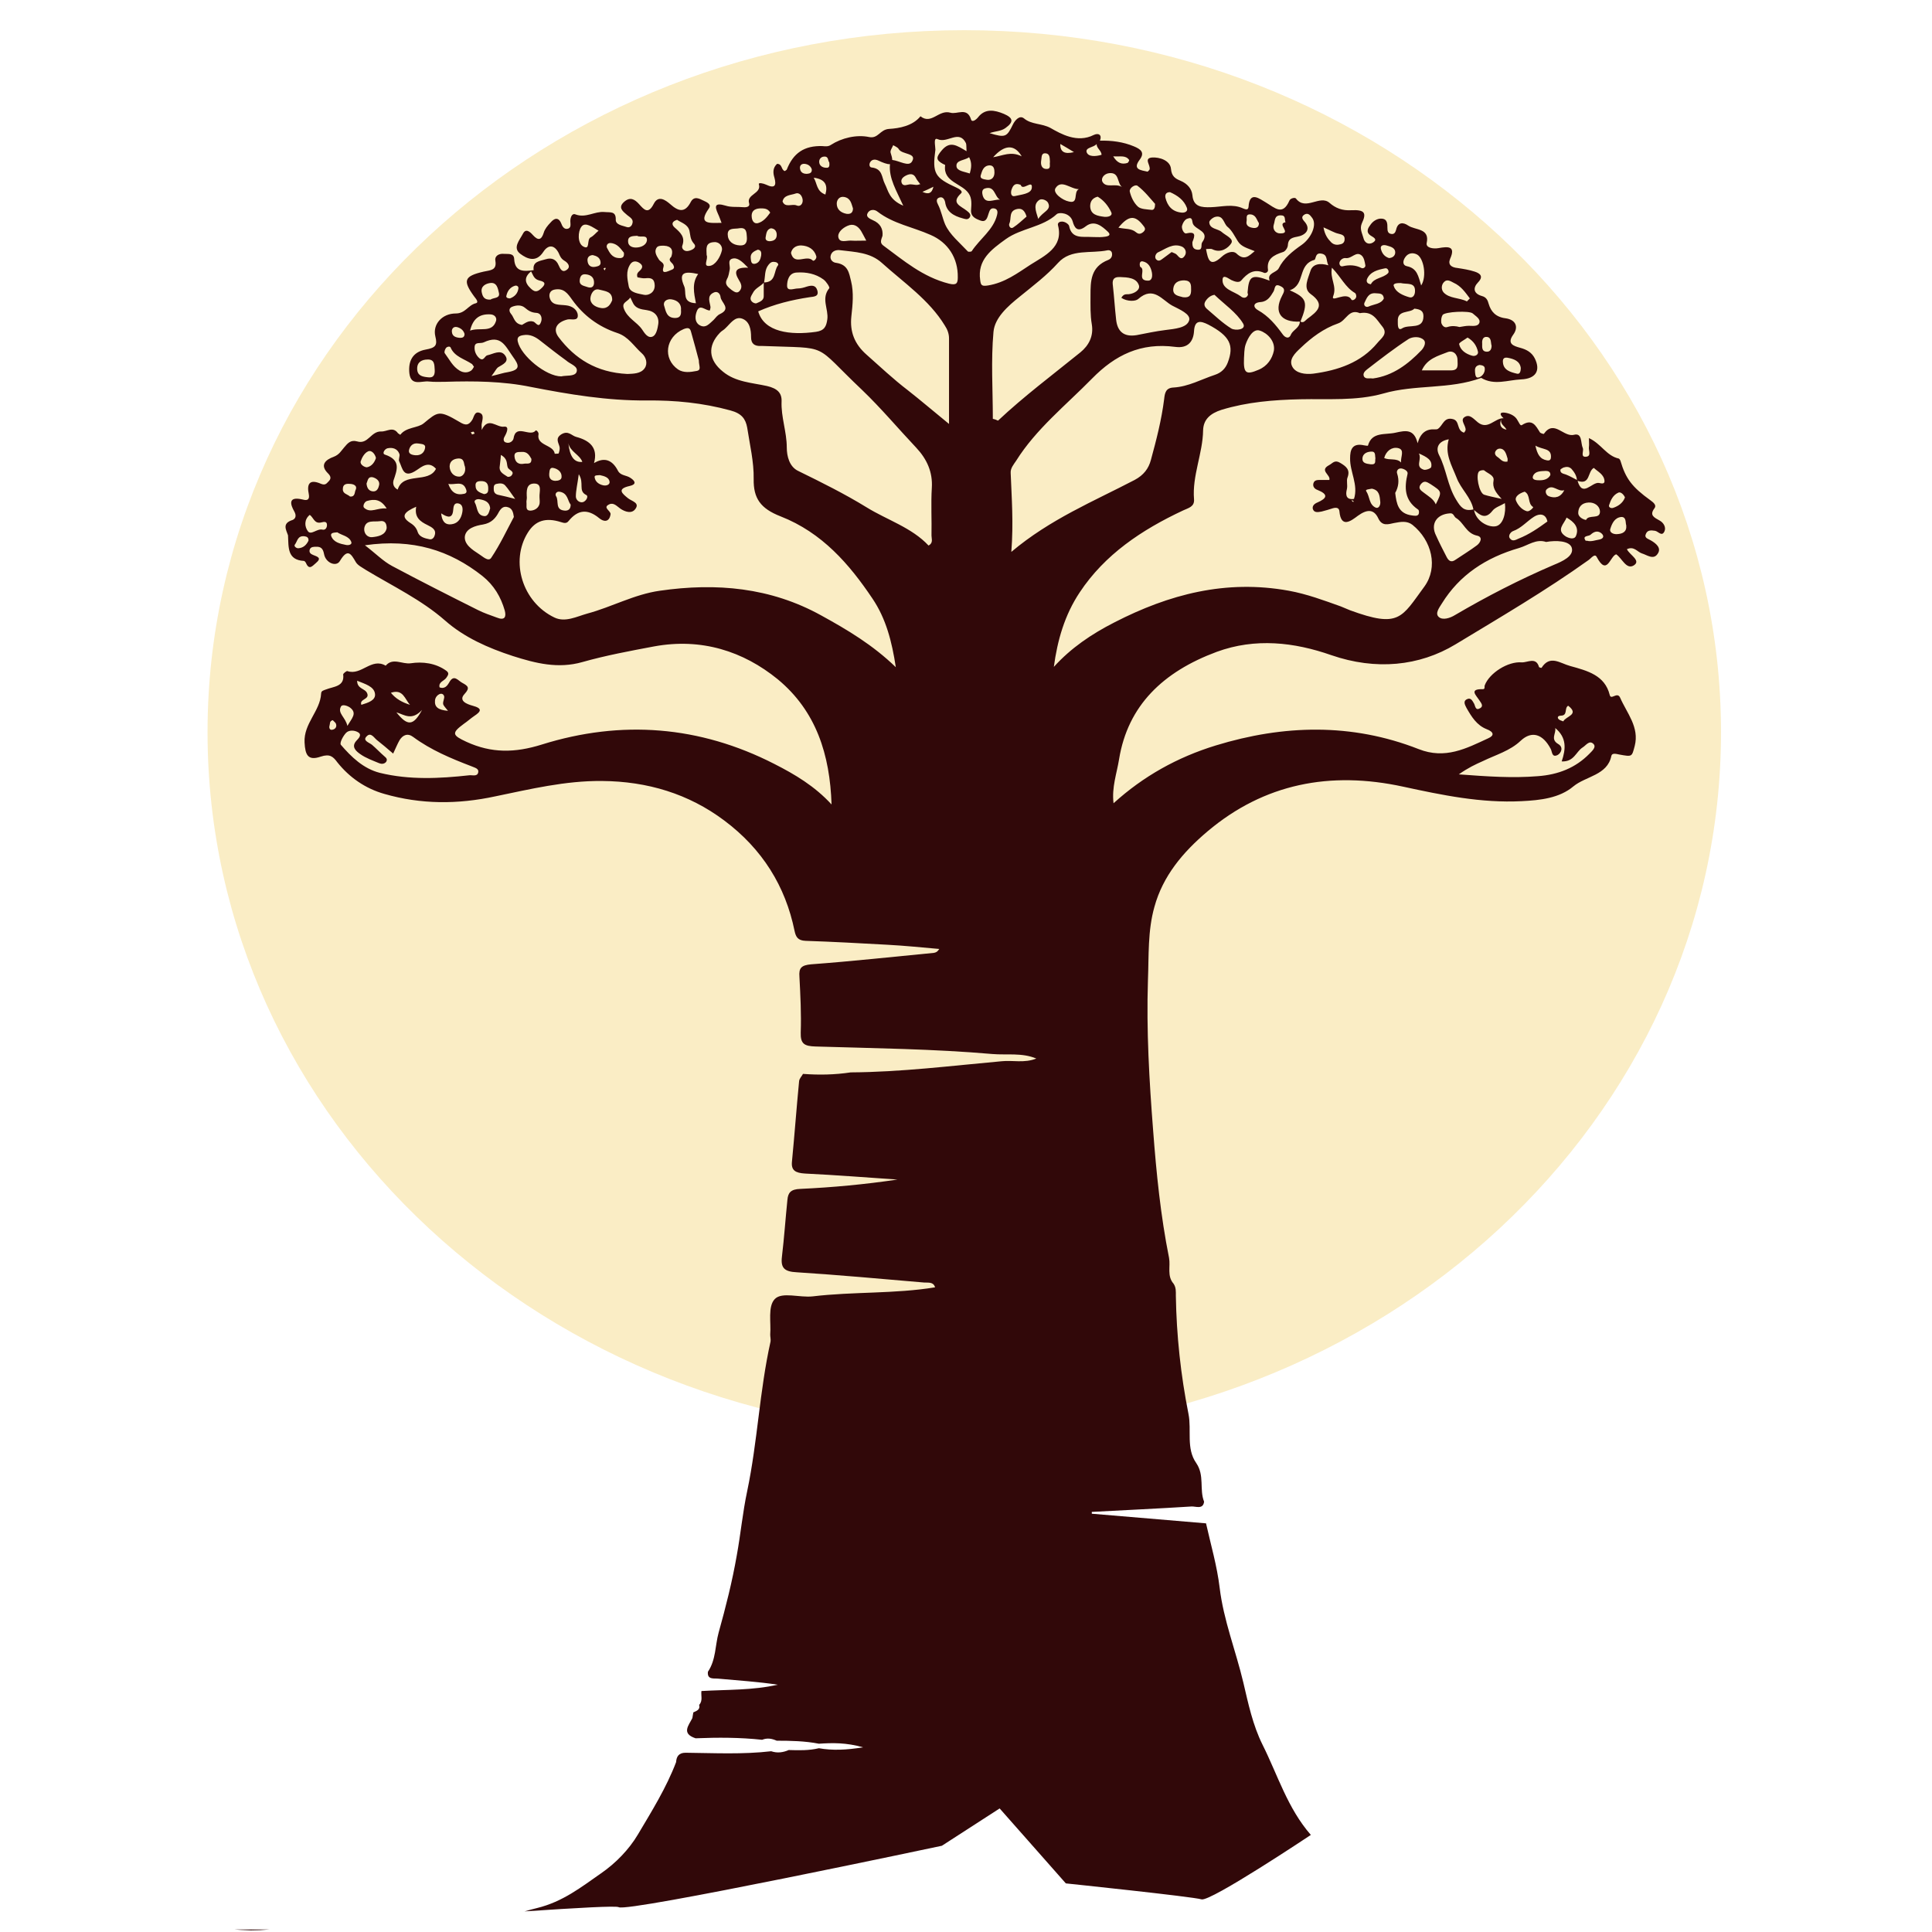 <svg xmlns="http://www.w3.org/2000/svg" width="512" height="512" viewBox="0 0 512 512" fill="none"><rect width="512" height="512" fill="#1E1E1E"></rect><g clip-path="url(#clip0_0_1)"><rect width="512" height="512" fill="white"></rect><g clip-path="url(#clip1_0_1)"><path d="M255.543 380.088C366.3 380.088 456.086 296.794 456.086 194.044C456.086 91.295 366.3 8 255.543 8C144.786 8 55 91.295 55 194.044C55 296.794 144.786 380.088 255.543 380.088Z" fill="#FAEDC5"></path><path d="M71.511 511.325C68.329 511.325 65.234 511.325 62.052 511.325C62.912 511.404 64.374 511.484 66.438 511.564C68.071 511.564 69.791 511.484 71.511 511.325Z" fill="#310809"></path><path d="M80.541 148.65C80.713 148.65 80.971 148.969 81.057 149.129C81.917 151.203 82.777 150.006 83.723 149.209C85.357 147.852 84.153 147.533 82.949 147.055C82.347 146.815 81.831 146.416 82.089 145.618C82.347 144.9 83.121 144.9 83.723 144.9C85.099 144.821 85.615 145.459 85.873 146.815C86.303 149.209 89.141 150.325 90.086 148.65C92.15 145.22 93.01 146.735 94.3 148.969C94.816 149.847 96.02 150.405 96.966 151.043C104.104 155.352 111.671 158.942 117.949 164.446C123.023 168.914 129.301 171.706 135.922 173.86C141.942 175.775 147.876 177.291 154.326 175.456C160.517 173.701 166.967 172.504 173.331 171.307C185.886 168.994 196.98 172.584 206.095 180.003C216.329 188.46 219.941 200.028 220.371 213.191C215.899 208.325 210.653 205.213 205.149 202.421C185.456 192.369 164.731 190.694 143.576 197.315C136.438 199.549 130.247 199.629 123.625 196.597C119.841 194.842 119.583 194.284 122.937 191.81C123.883 191.172 124.743 190.374 125.689 189.736C127.495 188.54 127.925 187.742 125.259 187.024C123.797 186.625 121.389 185.747 123.109 183.912C124.657 182.237 123.969 181.758 122.507 180.961C121.389 180.402 120.271 178.487 118.981 180.961C118.637 181.519 117.949 182.716 116.487 182.157C116.143 180.721 117.691 180.482 118.293 179.604C118.723 178.966 119.153 178.408 118.293 177.769C115.455 175.695 111.929 175.296 108.834 175.775C106.598 176.094 104.104 174.179 102.212 176.413C98.428 174.179 95.762 179.126 92.064 177.849C91.806 177.769 90.946 178.487 90.946 178.727C91.376 181.998 88.367 181.918 86.389 182.716C85.787 182.955 85.099 183.035 85.099 183.833C84.841 188.46 80.455 191.731 80.713 196.757C80.885 200.028 81.573 201.703 85.013 200.506C87.421 199.709 88.281 200.506 89.398 202.022C92.58 206.011 96.794 208.963 101.868 210.399C111.585 213.191 121.303 213.191 131.279 211.037C140.566 209.122 149.768 206.889 159.485 206.968C171.611 207.048 182.532 210.399 191.906 217.419C202.053 224.998 208.159 234.891 210.567 246.698C210.911 248.294 211.427 249.251 213.491 249.331C220.715 249.57 227.938 249.969 235.162 250.368C239.72 250.607 244.363 251.086 248.921 251.485C248.405 252.283 247.975 252.442 247.459 252.522C236.624 253.559 225.788 254.756 214.953 255.554C212.287 255.793 211.685 256.591 211.857 258.825C212.115 263.771 212.373 268.717 212.201 273.663C212.115 276.615 213.147 277.254 216.157 277.333C231.808 277.812 247.459 277.972 263.025 279.328C266.808 279.647 270.85 278.929 274.634 280.524C271.452 281.801 268.442 280.923 265.433 281.242C252.103 282.439 238.86 284.115 225.444 284.194C221.231 284.833 217.017 284.912 212.803 284.593C212.459 285.231 211.857 285.79 211.771 286.508C211.083 293.608 210.567 300.709 209.879 307.809C209.621 310.202 210.825 310.84 213.319 311C221.489 311.399 229.658 312.037 237.828 312.596C229.228 313.872 220.715 314.67 212.115 315.069C209.535 315.148 208.847 316.106 208.675 317.941C208.159 322.967 207.815 328.073 207.213 333.099C206.869 336.051 207.901 337.008 211.169 337.167C222.434 337.885 233.614 338.923 244.879 339.88C245.997 339.96 247.373 339.641 247.803 341.156C237.054 342.912 226.132 342.273 215.383 343.55C211.943 343.949 207.213 342.273 205.321 344.268C203.429 346.262 204.375 350.491 204.117 353.682C204.117 354.32 204.289 354.878 204.203 355.517C201.279 368.6 200.763 382.083 198.012 395.167C196.808 400.831 196.292 406.495 195.26 412.16C194.056 419.1 192.336 425.882 190.444 432.663C189.498 436.093 189.756 439.843 187.606 443.034C187.348 445.268 189.326 444.709 190.444 444.869C195.604 445.348 200.849 445.667 206.095 446.464C199.474 447.98 192.68 447.741 185.886 448.14C185.714 449.337 186.316 450.693 185.284 451.81C185.628 453.086 184.596 453.405 183.736 453.804C183.65 454.283 183.564 454.841 183.478 455.32C182.532 457.235 180.468 459.389 184.338 460.665C190.186 460.426 196.12 460.426 201.967 461.064C203.343 460.506 204.547 460.745 205.837 461.303C209.535 461.303 213.319 461.383 217.017 462.101C220.629 461.862 224.24 461.782 228.712 463.058C224.24 463.777 220.629 463.936 217.017 463.298C214.351 463.936 211.685 463.856 209.019 463.776C207.557 464.415 206.009 464.654 204.375 464.096C196.808 464.973 189.24 464.574 181.672 464.495C179.866 464.495 179.264 465.532 179.178 466.968C176.599 473.749 172.729 479.972 169.031 486.194C166.709 490.104 163.183 493.773 159.227 496.486C154.068 500.076 149.166 503.985 142.286 505.66C141.254 505.9 140.136 506.219 139.018 506.538C153.208 505.581 163.269 505.022 163.957 505.421C166.279 506.857 249.609 489.146 249.609 489.146L264.917 479.254L282.46 499.118C282.46 499.118 316.084 502.629 318.406 503.347C320.728 504.065 347.387 486.274 347.387 486.274C341.195 479.174 338.615 470.398 334.573 462.34C331.994 457.155 330.79 451.411 329.5 445.906C327.522 437.529 324.254 429.392 323.222 420.776C322.534 415.032 320.9 409.447 319.61 403.703C309.549 402.825 299.487 402.028 289.339 401.15C289.339 400.991 289.339 400.831 289.339 400.671C298.111 400.193 306.969 399.794 315.74 399.235C316.858 399.156 318.836 400.113 319.094 397.959C317.804 394.688 319.266 391.018 317.03 387.747C314.278 383.838 315.826 379.051 314.966 374.743C312.902 364.372 311.784 353.921 311.612 343.39C311.612 342.273 311.698 341.236 311.011 340.199C309.205 338.125 310.237 335.652 309.807 333.338C307.571 322.169 306.453 310.92 305.593 299.592C304.561 286.348 303.787 273.105 304.217 259.782C304.475 253.24 304.131 246.698 305.937 240.316C308.173 232.179 313.418 225.876 320.04 220.291C335.003 207.686 352.461 204.256 371.896 208.484C382.215 210.718 392.535 212.872 403.284 212.314C408.186 212.074 413.26 211.516 416.958 208.404C420.226 205.692 425.987 205.453 427.019 200.347C427.191 199.469 428.309 199.788 429.083 199.948C432.609 200.586 432.437 200.586 433.211 197.714C434.501 192.688 431.147 189.018 429.341 184.87C428.567 183.194 426.933 185.667 426.589 184.152C425.299 178.966 420.742 177.769 416.098 176.493C413.432 175.775 410.766 173.461 408.53 176.972C408.53 177.051 407.842 176.892 407.842 176.732C407.068 174.02 404.746 175.615 403.284 175.536C399.587 175.216 394.685 178.408 393.481 181.599C393.309 181.998 393.653 182.636 392.965 182.636C389.267 182.556 391.159 184.231 391.933 185.428C392.363 186.146 393.309 187.024 392.277 187.662C390.987 188.46 390.987 187.103 390.643 186.465C390.213 185.747 389.783 184.71 388.665 185.348C387.633 185.907 388.321 186.944 388.665 187.662C389.955 189.896 391.331 192.209 393.997 193.246C395.889 193.964 396.061 194.922 394.427 195.64C388.579 198.352 382.989 201.304 375.938 198.512C358.222 191.571 340.163 192.05 322.19 197.555C312.042 200.666 303.013 205.692 295.101 212.872C294.585 208.644 295.961 204.974 296.563 201.224C298.885 186.944 308.259 178.009 322.448 172.743C332.682 168.994 343.001 170.19 352.805 173.621C364.586 177.69 376.11 176.573 385.741 170.749C397.609 163.569 409.734 156.468 421 148.411C421.688 147.932 422.633 146.576 423.149 147.613C425.901 152.799 426.675 147.374 428.309 146.895C429.857 147.932 430.975 151.043 432.953 149.847C435.017 148.57 431.835 147.055 431.147 145.539C433.039 144.661 433.899 146.257 435.103 146.656C436.479 147.055 438.199 148.491 439.317 146.735C440.349 145.22 438.887 144.023 437.511 143.225C436.737 142.746 435.619 142.587 436.221 141.39C436.651 140.433 437.597 140.513 438.629 140.672C439.489 140.832 440.435 142.348 441.123 140.752C441.553 139.715 440.865 138.518 439.833 137.96C438.457 137.162 436.995 136.603 438.457 134.689C439.059 133.891 438.199 133.173 437.425 132.615C432.437 129.024 430.803 126.791 429.427 122.084C429.341 121.844 429.169 121.605 428.997 121.525C425.729 120.807 424.353 117.616 421.086 116.1C421.086 117.217 421.172 117.855 421.086 118.414C420.914 119.371 421.86 120.967 420.226 121.047C418.764 121.126 419.796 119.451 419.452 118.733C418.85 117.377 419.366 114.664 417.13 115.223C414.292 115.941 411.884 111.074 409.132 114.983C409.132 115.063 408.272 114.824 408.1 114.585C406.982 112.829 406.122 110.835 403.284 112.67C402.854 112.909 402.51 111.872 402.166 111.393C401.564 110.197 400.274 109.638 399.071 109.399C397.351 109.08 397.351 109.878 398.469 110.835C396.147 110.755 394.341 114.026 391.675 111.952C390.557 111.074 389.525 109.638 388.149 110.516C386.859 111.314 388.407 112.67 388.407 113.867C388.407 114.186 388.149 114.425 387.977 114.664C385.913 114.026 386.945 111.553 385.053 111.074C382.645 110.436 382.387 112.75 381.097 113.627C380.925 113.787 380.581 113.787 380.323 113.787C377.915 113.627 376.454 114.744 375.68 117.457C374.734 113.547 372.412 114.106 369.832 114.664C367.08 115.303 363.554 114.345 362.522 118.095C362.522 118.175 361.834 118.095 361.49 118.015C358.222 117.297 357.792 119.371 357.792 121.445C357.706 125.036 360.028 128.466 358.824 132.216C356.244 132.615 356.76 130.381 356.932 129.663C357.19 128.546 356.76 127.429 357.104 126.551C357.878 124.477 356.76 123.6 355.127 122.642C353.665 121.765 353.149 122.802 352.203 123.28C349.537 124.716 352.719 125.833 352.289 127.19C351.515 127.19 350.741 127.19 349.967 127.19C349.107 127.19 348.333 127.19 348.075 128.067C347.817 128.945 348.419 129.583 349.107 129.822C352.117 131.019 351.687 132.056 349.107 133.173C348.333 133.492 347.731 134.051 347.903 134.848C348.247 135.965 349.279 135.726 350.225 135.566C351.257 135.327 352.203 135.008 353.235 134.689C354.095 134.449 354.869 134.529 354.955 135.487C355.384 140.114 358.05 138.039 359.856 136.683C362.178 135.008 364.07 134.769 365.274 137.401C366.306 139.555 367.94 138.917 369.488 138.598C371.208 138.279 372.842 137.96 374.304 139.077C379.463 143.225 381.183 150.325 377.486 155.431C371.38 163.728 370.864 166.521 357.792 161.734C356.932 161.415 356.158 161.016 355.299 160.697C350.827 159.101 346.355 157.426 341.539 156.548C324.856 153.517 309.807 157.506 295.359 164.925C289.253 168.036 283.836 171.706 279.278 176.732C280.224 169.712 282.116 163.01 286.158 156.947C292.779 146.975 302.497 140.433 313.59 135.247C314.966 134.609 316.6 134.29 316.428 132.295C315.912 126.073 318.75 120.169 318.836 114.026C318.922 111.154 320.728 109.558 323.738 108.601C330.532 106.527 337.497 105.968 344.635 105.809C351.945 105.649 359.426 106.288 366.564 104.293C375.078 101.82 384.193 103.256 392.535 100.145C395.975 102.219 399.587 100.703 403.112 100.543C406.982 100.384 408.358 98.23 406.724 94.959C405.95 93.443 404.66 92.645 402.854 92.167C401.134 91.688 399.243 91.129 401.048 88.656C402.424 86.742 401.822 84.747 398.985 84.348C396.405 84.029 395.115 82.593 394.513 80.519C394.255 79.562 393.911 78.764 392.707 78.445C390.471 77.806 390.299 76.291 391.675 74.855C393.223 73.259 392.277 72.461 390.815 71.983C389.353 71.504 387.805 71.265 386.257 71.025C384.623 70.866 383.677 70.148 384.279 68.632C385.827 65.201 383.849 65.281 381.183 65.76C379.807 65.999 377.83 65.68 378.087 64.404C378.947 60.415 375.078 61.053 373.186 59.776C371.81 58.819 370.434 58.899 370.004 60.814C369.832 61.452 369.574 62.09 368.8 62.01C367.768 61.931 367.682 61.133 367.682 60.415C367.682 59.298 367.682 58.021 366.134 57.941C364.93 57.862 363.812 58.66 363.21 59.537C362.608 60.335 361.834 61.452 363.21 62.409C363.898 62.888 365.188 63.367 363.898 64.244C362.608 65.042 361.576 64.244 361.318 63.047C360.974 61.771 360.286 60.654 360.888 59.218C362.264 56.346 361.576 55.548 358.136 55.708C355.728 55.867 353.923 55.149 352.375 53.793C349.795 51.48 346.011 56.027 343.431 52.596C343.173 52.277 341.969 52.517 341.711 53.155C339.905 57.303 337.841 55.069 335.433 53.633C333.971 52.836 331.134 50.363 330.876 54.83C330.79 55.788 330.016 55.468 329.414 55.229C326.662 53.953 323.738 54.83 320.9 54.91C318.406 54.99 316.256 54.83 315.998 51.719C315.826 50.043 314.708 48.687 312.816 47.889C311.44 47.331 310.495 46.693 310.323 44.778C310.151 42.544 307.313 41.587 305.249 41.746C303.013 41.986 304.991 43.821 304.647 44.938C304.561 45.097 304.389 45.257 304.131 45.496C302.325 45.097 300.089 44.938 301.981 42.385C303.529 40.39 302.239 39.513 300.519 38.795C297.681 37.598 294.585 37.199 291.489 37.279C292.091 35.843 291.231 35.125 289.855 35.763C285.47 37.997 281.084 35.444 278.418 33.928C276.096 32.652 273.344 33.051 271.366 31.375C270.162 30.418 268.958 31.934 268.442 32.971C266.808 36.322 266.465 36.561 262.251 35.284C263.799 34.726 265.261 34.806 266.464 33.928C268.786 32.253 268.442 31.216 266.035 30.178C263.541 29.141 261.047 28.663 259.155 31.136C258.639 31.774 257.607 32.492 257.349 31.694C256.317 28.264 253.651 30.418 251.845 29.859C248.749 28.982 246.857 33.13 243.934 30.817C241.87 33.37 238.344 34.008 235.592 34.167C233.184 34.327 232.754 36.8 230.346 36.322C226.992 35.603 223.036 36.561 220.199 38.396C219.511 38.874 218.737 38.795 217.963 38.715C213.147 38.555 210.223 40.55 208.503 44.938C208.417 45.097 208.159 45.177 207.987 45.337C206.955 45.017 207.385 43.422 205.923 43.422C204.805 44.459 204.805 45.735 205.235 47.092C205.751 49.006 205.493 50.123 202.999 48.926C202.311 48.607 200.935 48.288 201.107 48.847C201.881 51.32 197.754 51.48 198.528 53.873C198.786 54.75 197.926 54.99 196.98 54.91C195.432 54.75 193.798 54.99 192.336 54.511C189.412 53.633 189.326 54.591 190.272 56.665C190.616 57.383 190.874 58.181 191.218 59.059C188.208 59.059 184.768 59.617 187.864 55.229C188.638 54.112 187.262 53.554 186.402 53.155C185.284 52.596 183.908 51.878 183.048 53.554C181.5 56.505 179.78 56.027 177.63 54.112C176.341 52.995 174.449 51.639 173.245 54.032C171.783 56.904 170.665 55.548 169.375 54.112C168.171 52.756 166.967 52.118 165.419 53.474C163.699 54.99 164.989 55.947 166.193 56.984C166.967 57.622 167.999 58.101 167.569 59.298C167.397 59.936 166.795 60.415 166.107 60.175C164.989 59.776 163.183 59.617 163.183 58.261C163.269 55.867 161.721 56.346 160.173 56.186C157.593 55.947 155.271 57.862 152.52 56.825C151.574 56.426 151.144 57.622 151.144 58.58C151.144 59.378 151.488 60.495 150.284 60.654C149.424 60.734 148.994 59.936 148.736 59.218C147.962 57.383 146.844 57.862 145.898 58.979C145.124 59.776 144.35 60.734 144.092 61.691C143.49 63.606 142.63 63.845 141.254 62.329C140.48 61.452 139.362 60.415 138.588 61.931C137.728 63.606 135.75 65.68 137.9 67.276C139.706 68.632 142.114 69.669 144.006 66.717C145.21 64.882 146.844 64.723 148.048 67.036C148.392 67.834 148.65 68.552 149.596 69.111C150.542 69.669 151.316 70.706 150.198 71.504C148.994 72.382 148.478 71.265 148.048 70.307C147.446 68.871 146.328 68.153 144.608 68.712C143.06 69.19 141.082 69.27 141.426 71.584C138.76 71.983 136.438 72.062 136.266 68.632C136.18 67.036 134.718 67.356 133.6 67.276C132.139 67.116 131.021 67.914 131.279 69.111C131.709 71.663 129.989 71.584 128.183 71.983C122.937 73.179 122.593 74.376 125.689 78.604C126.119 79.163 126.979 80.12 126.119 80.359C124.055 80.838 123.367 83.072 120.787 83.072C117.175 83.072 114.595 85.944 115.369 89.135C115.971 91.528 115.455 92.167 112.789 92.645C109.35 93.284 108.146 95.677 108.49 98.948C108.92 102.458 111.757 100.863 113.649 101.102C115.111 101.261 116.573 101.182 117.949 101.182C125.517 100.942 133.342 101.022 140.652 102.538C150.886 104.532 160.947 106.208 171.353 106.128C178.92 106.048 186.23 106.766 193.54 108.761C196.55 109.558 197.582 110.994 198.012 113.308C198.7 117.855 199.817 122.403 199.731 126.95C199.646 132.056 201.537 134.769 206.869 136.843C217.877 141.151 225.1 149.528 231.206 158.622C234.818 163.968 236.366 170.031 237.398 176.812C231.292 170.908 224.584 166.919 217.619 163.09C204.203 155.671 189.842 154.394 174.879 156.548C168.085 157.506 162.151 160.856 155.615 162.611C152.778 163.409 149.768 165.005 146.93 163.649C138.416 159.58 135.148 148.73 139.878 141.151C141.856 137.96 144.608 137.082 148.65 138.359C149.424 138.598 150.112 138.837 150.714 138.039C153.122 135.088 155.701 134.769 158.797 137.321C159.915 138.279 161.463 138.518 161.807 136.284C161.893 135.327 159.571 134.529 161.463 133.652C162.667 133.093 163.527 134.21 164.473 134.848C165.677 135.646 167.397 136.205 168.343 134.928C169.633 133.253 167.483 132.854 166.451 132.056C164.989 130.859 163.269 129.583 166.881 128.785C168.687 128.386 168.429 127.509 167.053 126.631C166.021 125.913 164.473 126.073 163.785 124.796C162.237 121.765 160.087 121.126 157.421 122.722C158.539 118.653 156.303 116.739 152.692 115.781C151.488 115.462 150.628 114.026 148.822 115.063C147.016 116.18 148.048 117.297 148.306 118.494C148.392 119.052 148.22 119.69 148.048 120.169C148.048 120.249 147.016 120.249 147.016 120.249C146.672 117.776 142.114 118.175 142.716 115.063C142.802 114.585 142.114 113.867 141.942 114.106C140.48 115.941 136.696 112.191 136.094 116.18C136.008 116.818 135.062 117.696 133.944 117.217C133.514 117.058 133.342 116.499 133.6 115.941C134.202 114.904 135.148 112.909 133.6 113.069C131.623 113.388 129.387 110.276 127.667 113.946C127.667 112.989 127.581 112.59 127.667 112.271C127.839 111.234 128.355 109.798 127.065 109.399C125.775 108.92 125.603 110.516 125.173 111.234C124.227 112.75 123.367 112.829 121.733 111.792C116.315 108.601 116.057 109.08 112.273 112.191C110.725 113.468 107.63 113.148 106.082 115.223C105.91 115.063 105.652 114.983 105.48 114.824C104.104 112.909 102.556 114.425 101.008 114.345C98.256 114.265 97.568 117.855 94.644 116.978C92.924 116.499 92.15 117.457 91.204 118.573C90.43 119.451 89.914 120.488 88.453 121.047C86.217 121.844 84.669 123.28 86.991 125.514C87.764 126.312 87.764 126.95 86.991 127.668C86.475 128.227 86.131 128.626 85.099 128.227C81.831 126.791 81.315 128.466 81.831 130.939C82.089 132.295 81.573 132.774 80.197 132.375C76.155 131.418 77.015 133.811 77.961 135.487C78.649 136.683 78.305 137.481 77.531 137.8C74.693 138.678 75.811 140.353 76.327 141.869C76.499 144.98 76.069 148.411 80.541 148.65ZM87.936 193.406C87.335 193.486 87.163 192.768 87.335 192.289C87.507 191.81 87.249 191.092 88.195 190.853C88.453 191.172 88.969 191.491 89.055 191.89C89.312 192.688 88.796 193.326 87.936 193.406ZM115.283 185.588C115.455 184.072 117.261 183.194 117.691 184.471C117.863 185.029 117.347 185.827 117.433 186.545C117.519 187.024 118.035 187.502 118.723 188.38C116.057 188.141 115.111 187.343 115.283 185.588ZM111.843 188.141C109.522 192.449 107.974 192.449 105.05 188.779C107.2 189.417 109.092 191.092 111.843 188.141ZM108.662 186.784C106.598 186.146 104.878 185.189 103.588 183.593C106.856 182.476 107.286 185.348 108.662 186.784ZM99.374 183.833C99.632 185.588 97.568 186.226 95.762 186.784C95.16 185.189 97.998 185.428 97.31 183.753C96.794 182.397 94.644 182.636 94.644 180.402C96.794 181.28 99.116 181.918 99.374 183.833ZM90.344 187.263C90.688 186.545 92.064 187.024 92.752 187.502C94.73 189.018 93.268 190.295 92.064 192.369C91.548 190.055 89.398 189.018 90.344 187.263ZM126.721 204.735C126.463 205.852 125.173 205.373 124.399 205.453C116.487 206.33 108.49 206.729 100.664 204.814C96.278 203.697 93.096 200.586 90.344 197.395C89.914 196.916 90.946 195.002 91.72 194.204C92.494 193.406 94.042 193.486 94.988 194.124C95.934 194.762 95.074 195.64 94.472 196.278C92.924 197.953 94.472 199.15 95.504 199.868C96.966 200.905 98.772 201.543 100.492 202.261C101.094 202.501 101.782 202.501 102.298 201.942C102.728 201.304 102.47 200.905 101.868 200.427C100.75 199.469 99.718 198.352 98.6 197.395C97.826 196.757 95.934 196.278 97.224 195.081C98.342 193.964 99.202 195.64 99.976 196.198C101.266 197.235 102.556 198.273 104.19 199.709C104.878 198.273 105.308 197.156 105.91 196.118C106.77 194.762 108.06 194.204 109.522 195.321C114.165 198.751 119.497 200.985 124.915 203.059C125.775 203.458 126.979 203.618 126.721 204.735ZM413.604 189.656C415.582 189.656 414.464 187.662 415.582 187.024C418.678 189.417 414.894 189.816 414.292 191.172C413.862 191.013 413.26 190.853 413.002 190.534C412.572 189.976 413.088 189.656 413.604 189.656ZM392.965 201.703C396.405 200.028 400.189 198.991 403.026 196.278C405.95 193.566 408.874 194.523 410.938 198.432C411.368 199.15 411.196 200.825 412.744 200.107C413.69 199.629 414.464 198.033 412.916 197.156C410.766 195.879 412.486 194.284 412.142 192.927C415.238 195.48 414.98 198.512 413.862 201.783C417.13 201.942 417.646 199.23 419.366 198.113C420.312 197.555 421.172 196.039 422.29 197.156C423.149 198.033 421.774 199.15 421.172 199.788C417.56 203.458 413.002 205.293 407.584 205.692C400.79 206.25 394.083 205.772 386.601 205.213C389.095 203.458 390.987 202.581 392.965 201.703ZM430.975 139.236C431.147 140.991 429.943 141.47 428.567 141.55C427.621 141.63 426.417 141.151 426.761 140.114C427.191 138.758 427.879 137.162 429.685 137.002C431.061 137.002 430.717 138.518 430.975 139.236ZM426.417 133.891C426.847 132.535 427.449 131.179 428.911 130.54C429.513 130.301 430.287 131.019 430.631 131.817C430.115 133.253 428.911 134.13 427.449 134.609C426.847 134.769 426.245 134.37 426.417 133.891ZM358.222 132.455L358.824 132.934C358.308 133.093 358.308 132.774 358.222 132.455ZM361.06 121.445C361.146 120.329 362.092 119.77 363.21 119.69C364.672 119.531 364.328 120.648 364.5 121.445C364.328 122.164 364.844 123.201 363.21 123.041C362.006 122.882 360.974 122.722 361.06 121.445ZM364.586 134.529C362.78 133.731 363.038 131.657 362.092 130.221C361.662 129.663 362.866 129.663 363.554 129.503C365.618 129.902 365.618 131.498 365.79 133.013C365.876 133.891 365.36 134.848 364.586 134.529ZM384.193 136.045C385.225 135.885 385.311 136.923 385.827 137.242C387.977 138.518 388.493 141.31 391.417 141.949C393.051 142.268 392.363 143.784 391.417 144.502C389.611 145.858 387.633 147.055 385.741 148.331C384.537 149.209 383.849 148.57 383.333 147.533C382.387 145.698 381.441 143.863 380.581 141.949C379.033 138.917 380.667 136.284 384.193 136.045ZM411.798 149.687C402.682 153.596 393.997 158.064 385.569 163.01C384.279 163.808 382.301 164.446 381.269 163.489C380.237 162.532 381.441 161.016 382.129 159.899C386.773 152.4 393.739 147.773 402.596 145.22C405.004 144.502 407.068 142.746 409.734 143.624C412.4 143.145 415.926 143.305 416.528 145.14C417.216 147.374 413.948 148.81 411.798 149.687ZM417.646 142.028C417.216 143.066 415.84 142.667 414.98 142.188C412.228 140.433 414.55 138.837 415.152 137.162C417.13 138.279 418.592 139.795 417.646 142.028ZM418.248 135.965C418.248 134.449 419.108 133.253 421 133.173C422.633 133.093 423.923 134.13 424.009 135.487C424.095 137.8 421 136.205 420.312 137.8C419.108 137.561 418.248 136.763 418.248 135.965ZM423.837 142.986C422.805 143.145 421.688 143.624 420.57 143.305C420.398 143.305 420.312 143.305 420.226 143.305C419.194 141.869 421 142.188 421.516 141.709C422.29 140.991 423.235 140.513 424.267 141.231C425.213 141.949 425.041 142.746 423.837 142.986ZM422.376 123.998C423.493 125.036 425.127 125.754 425.213 127.509C425.213 128.306 424.439 128.147 423.751 127.987C421.86 127.668 419.366 131.976 418.076 127.429C421.516 128.626 420.656 124.956 422.376 123.998ZM414.292 123.919C415.066 123.679 415.754 123.6 416.442 124.238C417.216 125.115 417.818 126.073 417.904 127.19C416.958 126.711 416.012 126.152 414.98 125.754C414.292 125.514 413.432 125.434 413.518 124.477C413.518 124.397 413.948 124.078 414.292 123.919ZM414.55 129.902C413.604 131.817 412.056 132.136 410.422 131.498C409.648 131.179 409.39 130.062 409.906 129.663C411.54 128.147 412.83 130.461 414.55 129.902ZM411.024 120.967C411.024 121.525 410.938 122.164 409.992 122.004C408.1 121.685 407.412 120.408 406.896 118.095C408.788 119.212 411.024 118.733 411.024 120.967ZM406.294 126.073C406.896 124.796 408.358 124.876 409.648 124.796C410.336 124.796 410.938 125.036 410.852 125.913C410.25 127.03 409.046 127.349 407.67 127.269C406.81 127.269 405.864 127.03 406.294 126.073ZM404.058 130.301C405.692 131.179 404.746 133.412 406.294 134.37C406.466 134.449 405.348 135.646 404.66 135.487C403.198 135.088 402.166 133.731 401.736 132.615C401.392 131.577 402.682 130.7 404.058 130.301ZM400.962 140.752C403.198 139.954 404.66 138.119 406.552 136.923C407.928 136.045 409.648 136.045 410.078 138.199C407.67 139.954 405.262 141.63 402.424 142.746C401.736 143.066 400.876 143.544 400.274 142.826C399.415 142.028 400.446 140.912 400.962 140.752ZM397.867 110.994C397.437 112.43 398.813 112.909 399.243 113.867C397.609 113.547 397.265 112.51 397.867 110.994ZM397.351 118.893C398.813 118.813 399.157 120.329 399.501 121.445C399.587 121.685 399.501 121.924 399.501 122.323C398.125 122.562 397.695 121.685 397.007 121.206C395.373 120.249 396.577 118.893 397.351 118.893ZM392.019 124.876C392.363 124.637 393.223 124.477 393.395 124.716C394.341 125.514 396.061 125.993 395.803 127.349C395.459 129.184 396.319 130.461 397.953 132.216C395.889 131.737 394.513 131.498 393.309 131.099C391.933 130.62 390.987 125.674 392.019 124.876ZM395.545 135.327C396.233 134.449 397.609 134.051 398.813 133.333C399.157 135.885 398.383 139.156 396.319 139.476C394.341 139.795 391.159 138.119 390.643 135.167C392.105 136.364 393.567 137.88 395.545 135.327ZM383.935 116.419C382.817 120.249 384.709 123.28 385.999 126.551C387.117 129.583 389.869 131.817 390.471 135.008C387.977 135.566 387.117 134.449 385.913 132.455C383.591 128.705 383.333 124.397 381.355 120.568C380.409 118.653 381.183 116.898 383.935 116.419ZM366.822 121.366C367.338 119.531 368.8 118.414 370.434 118.733C372.412 119.132 371.122 121.047 371.294 122.562C370.09 121.286 368.198 122.084 366.822 121.366ZM375.938 136.284C375.594 136.843 374.906 136.683 374.218 136.603C370.52 136.125 370.09 133.492 369.746 130.62C370.606 129.104 370.864 127.349 370.262 125.514C370.004 124.876 370.434 123.998 371.466 124.158C372.24 124.318 373.186 124.876 373.014 125.594C372.154 129.184 372.154 132.535 375.766 135.008C376.11 135.167 376.11 135.965 375.938 136.284ZM376.024 120.169C378.173 121.126 379.635 121.924 379.291 123.759C379.205 124.158 377.829 124.637 377.314 124.477C374.906 123.679 376.884 121.844 376.024 120.169ZM377.4 130.62C376.54 129.982 375.68 129.423 376.54 128.306C377.4 127.269 378.087 127.668 379.119 128.306C382.129 130.301 382.215 130.221 380.495 133.652C379.893 132.216 378.517 131.498 377.4 130.62ZM399.501 94.799C401.22 95.118 402.768 95.677 403.026 97.512C403.026 98.23 402.854 99.267 401.994 99.028C400.36 98.629 398.469 98.15 398.297 96.076C398.211 95.278 398.383 94.64 399.501 94.799ZM113.391 99.985C111.929 99.825 110.554 99.586 110.554 97.671C110.554 95.916 111.843 95.278 113.305 95.278C115.197 95.198 115.111 96.714 115.197 97.911C115.283 99.187 115.025 100.224 113.391 99.985ZM263.111 110.994C263.111 103.256 262.595 95.517 263.283 87.938C263.627 84.189 267.066 81.157 270.248 78.604C273.774 75.732 277.386 73.02 280.396 69.669C283.836 65.84 289.081 67.276 293.553 66.318C293.983 66.239 294.585 66.478 294.671 67.036C294.843 67.834 294.499 68.552 293.725 68.871C288.995 70.706 288.995 74.535 288.995 78.365C288.995 80.918 288.909 83.471 289.339 85.944C289.855 89.055 288.566 91.528 286.33 93.363C278.934 99.347 271.366 105.011 264.487 111.473C263.971 111.234 263.541 111.074 263.111 110.994ZM325.372 96.076C324.77 97.671 323.652 98.788 321.932 99.347C318.32 100.543 314.966 102.458 311.011 102.697C308.947 102.777 308.689 104.133 308.517 105.729C307.829 111.234 306.453 116.579 304.991 121.924C304.389 124.158 303.099 125.913 300.691 127.19C289.855 132.854 278.332 137.561 268.012 146.257C268.614 138.518 268.098 131.976 267.84 125.355C267.754 124.078 268.614 123.121 269.302 122.084C274.548 113.707 282.46 107.404 289.425 100.304C295.531 94.081 302.325 90.731 311.44 91.927C314.88 92.406 316.256 90.412 316.428 87.779C316.6 84.747 318.148 84.987 320.212 86.024C325.974 89.055 327.092 91.528 325.372 96.076ZM302.841 59.617C303.357 60.255 303.787 60.734 303.013 61.452C302.325 62.01 301.809 62.17 301.035 61.532C299.831 60.495 298.197 60.734 296.391 60.335C299.057 57.064 300.777 56.984 302.841 59.617ZM302.153 70.706C301.895 69.908 302.067 69.111 302.841 69.27C304.389 69.589 304.991 70.866 305.249 72.142C305.421 73.02 305.421 74.456 304.131 74.376C301.207 74.296 303.787 71.424 302.153 70.706ZM296.821 73.419C298.799 73.498 301.121 73.578 301.809 75.573C302.239 76.769 300.691 77.806 299.143 77.966C298.541 78.046 297.853 77.727 297.165 78.923C298.713 79.96 300.949 79.881 301.637 79.243C305.679 75.652 308.001 79.562 310.667 80.998C312.472 81.955 315.654 83.231 315.138 84.907C314.536 86.901 311.354 87.141 308.861 87.46C306.281 87.779 303.701 88.337 301.207 88.816C297.767 89.374 296.133 87.779 295.789 84.747C295.445 81.716 295.273 78.764 294.929 75.732C294.757 74.456 294.843 73.339 296.821 73.419ZM310.925 76.53C311.097 74.934 312.214 74.296 313.848 74.296C315.74 74.376 315.654 75.573 315.654 76.849C315.654 78.046 315.396 79.003 313.504 78.764C312.472 78.445 310.753 78.365 310.925 76.53ZM337.583 92.965C337.153 95.039 335.863 97.033 333.541 97.99C330.188 99.427 329.5 98.948 329.672 94.879C329.758 94.081 329.672 92.566 330.102 91.289C330.704 89.534 332.08 86.981 333.885 87.619C335.863 88.257 338.013 90.412 337.583 92.965ZM339.905 88.577C338.099 86.103 336.207 83.79 333.37 82.194C332.166 81.556 331.822 80.2 334.143 80.04C335.949 79.881 336.723 78.525 337.497 77.248C337.927 76.53 337.669 75.014 339.303 75.812C340.765 76.45 340.335 77.328 339.733 78.445C337.497 82.753 339.475 85.465 344.463 85.226C344.463 86.822 342.743 87.38 342.141 88.577C341.625 90.013 340.507 89.454 339.905 88.577ZM347.989 99.028C345.925 99.267 343.431 98.948 342.485 97.193C341.453 95.278 343.173 93.603 344.721 92.167C347.559 89.454 350.741 87.061 354.611 85.705C356.76 84.987 357.448 81.716 360.372 82.992C363.812 82.354 364.844 84.747 366.306 86.502C367.94 88.497 366.048 89.614 365.016 90.89C360.716 96.076 354.611 98.15 347.989 99.028ZM352.977 70.945C355.385 73.419 356.502 76.131 359.082 77.647C359.34 77.806 359.426 78.285 359.426 78.604C359.34 79.322 358.394 79.801 358.136 79.402C356.846 77.009 352.547 80.439 353.321 78.445C354.353 75.732 352.375 73.897 352.977 70.945ZM390.041 94.241C388.407 93.762 387.031 92.805 386.687 91.209C386.601 90.81 388.063 90.092 388.923 89.454C390.557 90.412 391.331 91.688 391.675 93.204C391.847 93.922 390.987 94.56 390.041 94.241ZM392.019 99.985C390.987 100.384 390.987 99.267 390.901 98.629C390.815 97.751 390.901 96.953 392.105 96.714C392.793 96.794 393.481 96.953 393.481 97.671C393.567 98.709 392.879 99.666 392.019 99.985ZM394.083 89.295C395.287 89.454 395.029 90.81 395.287 91.608C395.287 92.486 394.943 93.204 394.083 93.204C392.621 93.204 392.793 92.007 392.793 91.05C392.707 90.172 392.965 89.135 394.083 89.295ZM382.731 74.695C383.505 73.897 384.451 74.535 385.225 74.934C387.203 75.812 388.321 77.487 389.525 79.083C389.181 79.402 388.751 79.881 388.751 79.881C386.773 78.844 384.107 79.163 382.559 77.487C381.871 76.69 381.957 75.413 382.731 74.695ZM382.301 83.471C382.903 82.593 389.439 82.274 390.299 83.072C391.073 83.79 392.449 84.508 392.019 85.625C391.589 86.582 390.299 86.343 389.267 86.343C388.493 86.343 387.805 86.502 386.773 86.662C385.913 86.423 384.795 86.263 383.591 86.662C382.731 86.981 382.129 86.183 381.957 85.545C381.871 84.827 381.957 84.029 382.301 83.471ZM383.505 93.363C384.967 92.725 386.257 93.762 386.257 95.438C386.257 96.714 386.687 98.23 384.365 98.15C382.043 98.15 379.721 98.15 376.798 98.15C378.173 95.039 381.097 94.321 383.505 93.363ZM376.712 92.805C373.186 96.475 369.144 99.586 363.812 100.304C362.952 100.145 362.006 100.543 361.49 99.825C361.06 99.028 361.662 98.389 362.264 97.911C365.876 95.118 369.488 92.326 373.272 89.853C374.304 89.215 376.282 89.055 377.314 90.092C378.087 90.89 377.228 92.246 376.712 92.805ZM370.434 85.146C370.262 82.035 373.616 83.072 374.82 81.795C376.454 81.955 377.228 82.434 377.228 83.79C377.228 87.46 373.444 85.864 371.638 86.981C370.348 87.859 370.434 86.024 370.434 85.146ZM372.412 68.153C373.186 67.036 374.39 66.877 375.508 67.435C377.314 68.393 378.173 73.259 376.626 75.652C375.852 73.179 375.594 71.105 372.842 70.547C371.638 70.307 371.724 69.111 372.412 68.153ZM371.208 75.014C372.842 75.413 375.078 74.695 374.992 77.168C374.992 78.126 374.476 79.083 373.444 78.764C371.81 78.285 369.918 77.487 369.402 75.892C368.972 75.014 370.434 75.014 371.208 75.014ZM367.424 65.042C368.456 65.361 369.832 65.6 369.746 67.036C369.66 67.754 369.144 68.313 368.112 68.393C366.822 67.994 366.22 67.036 365.962 65.999C365.704 65.042 366.564 64.802 367.424 65.042ZM362.264 73.977C363.124 71.983 365.102 71.504 367.08 71.105C367.854 70.945 368.198 72.062 367.854 72.382C366.564 73.738 364.156 73.578 363.296 75.333C362.178 75.174 362.092 74.535 362.264 73.977ZM364.672 77.727C365.532 77.806 366.564 77.647 366.736 79.083C366.048 80.599 364.07 80.599 362.694 81.237C362.006 81.556 361.318 80.998 361.576 80.28C362.178 79.083 362.608 77.487 364.672 77.727ZM356.588 68.393C358.222 68.632 359.34 66.478 360.802 67.675C361.49 68.233 361.662 69.35 361.834 70.307C361.92 70.786 361.318 71.265 360.802 71.025C359.254 70.228 357.62 70.148 355.9 70.547C355.385 70.706 354.955 70.387 354.955 69.669C355.127 68.791 355.986 68.313 356.588 68.393ZM354.697 61.931C355.728 62.17 356.416 62.409 356.33 63.446C356.33 64.085 355.986 64.563 355.299 64.723C354.439 64.962 353.579 64.962 352.805 64.244C351.859 63.287 351.085 62.25 350.741 60.255C352.461 60.973 353.579 61.691 354.697 61.931ZM350.053 67.196C351.945 67.435 351.343 68.951 352.031 70.307C349.881 69.669 347.903 69.908 347.301 71.743C346.699 73.738 345.237 76.371 347.301 77.886C351.429 80.838 349.021 82.593 346.441 84.508C345.925 84.907 345.495 85.705 344.635 85.226C346.699 80.12 346.355 78.923 341.797 76.929C346.011 75.493 343.775 70.148 348.333 68.871C348.763 68.712 348.505 66.957 350.053 67.196ZM337.583 59.457C337.927 58.5 337.669 57.064 339.389 57.064C340.851 57.064 340.335 58.101 340.679 58.899C338.185 59.298 342.571 61.931 339.217 61.851C338.013 61.851 337.153 60.734 337.583 59.457ZM335.003 72.302C335.347 72.461 336.121 72.142 336.035 71.504C335.605 68.632 337.497 67.595 339.991 66.797C340.593 66.637 341.195 65.76 341.281 65.122C341.367 63.606 341.883 63.047 343.775 62.728C345.753 62.409 347.731 60.893 345.581 58.58C344.893 57.782 344.979 57.303 345.753 56.825C346.699 56.346 347.215 57.064 347.645 57.622C349.193 59.457 347.473 63.127 344.979 64.882C342.571 66.558 340.163 68.472 338.873 71.105C338.271 72.302 335.691 72.302 336.465 74.376C331.736 72.621 330.962 73.02 330.618 77.487C330.618 77.727 330.79 78.046 330.704 78.205C330.274 79.163 329.328 79.003 328.812 78.525C327.006 77.168 323.738 76.69 323.996 73.977C324.168 72.621 325.63 73.897 326.318 74.216C327.178 74.615 328.296 75.014 328.898 74.376C330.532 72.461 332.252 71.105 335.003 72.302ZM330.36 58.58C330.532 57.941 329.93 56.665 331.478 56.825C332.854 56.984 333.026 58.261 333.627 59.138C333.627 60.096 333.111 60.495 332.166 60.415C330.962 60.255 330.102 59.776 330.36 58.58ZM321.33 66.079C323.652 67.196 325.544 65.6 326.232 64.563C327.178 63.287 324.77 62.409 323.738 61.452C322.706 60.574 320.556 60.734 320.47 58.899C320.47 58.42 321.416 57.622 322.104 57.463C324.254 56.984 324.254 59.218 325.286 60.096C326.49 61.053 327.178 62.569 328.038 63.925C328.984 65.441 330.618 65.76 332.51 66.558C330.962 67.834 329.758 69.19 327.694 67.196C326.662 66.239 324.856 67.036 323.824 67.994C320.556 71.025 320.126 68.712 319.61 65.999C320.298 65.999 320.9 65.84 321.33 66.079ZM321.846 78.126C324.512 80.678 327.694 82.832 329.414 85.705C330.446 87.38 327.436 87.699 326.318 87.061C323.996 85.625 322.018 83.71 319.954 81.955C319.18 81.317 318.922 80.599 319.524 79.721C320.126 78.844 320.9 78.285 321.846 78.126ZM316.17 59.378C316.944 60.973 320.728 61.292 318.578 64.244C318.148 64.882 318.922 66.398 317.202 66.159C315.912 65.999 315.998 64.802 315.998 64.164C316.772 62.25 316.858 61.292 314.364 61.851C313.762 62.01 313.074 60.654 313.246 59.856C313.418 59.138 314.02 58.101 314.708 57.941C316.17 57.383 315.826 58.66 316.17 59.378ZM310.065 50.921C312.042 51.799 313.762 52.995 314.536 55.069C314.88 55.947 314.106 56.426 313.16 56.346C310.581 56.107 309.377 54.511 308.861 52.437C308.689 51.639 308.947 50.921 310.065 50.921ZM306.883 66.877C308.861 65.999 310.838 64.324 313.246 65.361C314.106 65.76 314.622 66.877 313.934 67.834C313.16 68.951 312.558 68.313 311.87 67.515C311.612 67.196 311.011 67.036 310.495 66.797C309.721 67.355 309.033 67.914 308.345 68.393C307.743 68.791 307.141 69.51 306.367 68.712C305.851 68.073 306.367 67.116 306.883 66.877ZM301.465 49.246C303.357 50.682 304.819 52.596 306.109 54.032C306.109 55.069 305.851 55.628 305.249 55.628C303.959 55.468 302.325 55.468 301.551 54.75C300.433 53.713 299.745 52.197 299.401 50.761C299.229 49.804 300.863 48.767 301.465 49.246ZM299.229 42.385C299.315 42.544 298.971 43.103 298.799 43.182C297.251 43.661 296.047 43.182 295.015 41.427C296.735 41.587 298.283 41.028 299.229 42.385ZM293.897 45.895C296.735 45.576 295.961 48.448 297.337 49.565C295.617 48.448 293.209 49.964 292.177 48.209C291.661 47.251 292.607 46.054 293.897 45.895ZM294.499 56.266C294.929 57.224 293.639 57.543 292.693 57.463C290.801 57.224 288.995 56.904 288.909 54.671C288.909 53.554 289.339 52.517 290.887 52.118C292.521 53.075 293.725 54.591 294.499 56.266ZM290.629 38.156C290.543 39.273 291.919 39.911 291.919 41.028C290.285 41.507 288.394 41.587 287.964 40.31C287.62 39.034 289.855 39.114 290.629 38.156ZM287.792 59.936C290.113 58.181 292.177 60.096 293.553 61.372C294.843 62.569 293.123 62.728 292.177 62.808C291.231 62.888 290.371 62.808 289.425 62.808C286.932 62.648 284.008 63.446 283.32 59.856C283.234 59.457 282.202 58.58 281.17 58.739C280.568 58.819 280.224 59.218 280.396 59.776C281.858 65.52 276.87 67.754 273.086 70.148C269.646 72.382 266.293 74.934 261.821 75.652C260.187 75.892 259.929 75.652 259.757 74.216C258.983 68.871 262.681 66.159 266.55 63.367C270.678 60.415 276.268 60.255 280.052 56.745C280.654 56.186 283.578 56.346 284.266 58.66C284.696 60.255 285.47 61.771 287.792 59.936ZM260.445 51.878C260.273 51.24 260.101 50.283 260.961 49.964C263.713 49.086 263.455 52.038 265.003 52.916C263.369 52.756 261.219 54.272 260.445 51.878ZM267.496 59.218C268.098 57.941 267.238 55.867 269.56 55.389C270.764 55.149 271.538 55.708 272.054 57.383C271.022 58.261 269.818 59.457 268.442 60.335C267.668 60.734 267.238 59.697 267.496 59.218ZM284.61 40.31C282.116 40.949 280.912 40.231 280.998 38.156C282.288 38.874 283.406 39.592 284.61 40.31ZM279.708 49.884C281.256 47.411 283.664 50.123 285.9 50.123C284.352 50.921 285.986 54.112 283.234 53.394C281.6 53.075 278.934 51.16 279.708 49.884ZM275.924 42.544C276.096 41.826 275.838 40.55 277.042 40.63C278.332 40.709 278.16 41.986 278.246 42.943C278.074 43.661 278.676 44.858 277.214 44.778C276.01 44.698 275.752 43.581 275.924 42.544ZM275.408 52.995C276.096 52.517 277.386 53.075 277.73 53.713C278.762 55.708 276.354 56.027 275.15 58.021C274.376 55.628 273.86 54.112 275.408 52.995ZM273.43 49.884C273.172 51.4 270.592 51.559 268.958 51.958C267.926 52.197 267.84 51.16 268.012 50.442C268.356 49.405 268.786 48.288 270.506 49.006C271.022 50.761 273.774 47.331 273.43 49.884ZM270.764 41.427C267.84 39.991 265.777 41.268 263.197 41.667C266.121 38.396 268.786 38.077 270.764 41.427ZM259.929 46.374C260.273 45.257 260.617 43.901 262.251 43.821C263.455 43.821 263.541 44.938 263.541 45.735C263.541 46.932 262.853 47.81 261.563 47.65C260.531 47.49 259.585 47.331 259.929 46.374ZM256.833 41.667C257.607 43.182 257.435 44.459 257.005 45.975C255.629 45.496 253.565 45.337 253.479 44.06C253.307 42.385 255.629 42.544 256.833 41.667ZM248.491 36.88C251.071 38.077 254.167 34.247 255.973 37.917C256.145 38.316 256.059 38.795 256.145 40.071C253.565 38.555 251.759 37.199 249.523 39.911C248.061 41.667 247.975 42.385 249.867 43.422C250.125 43.581 250.555 43.661 250.469 43.821C249.867 48.288 255.027 48.607 256.747 51.32C257.607 52.596 257.435 54.192 257.349 55.548C257.177 57.383 258.467 57.941 259.757 58.42C261.391 59.059 261.649 57.622 261.993 56.585C262.251 55.867 262.423 55.069 263.455 55.229C264.487 55.389 264.401 56.346 264.229 56.984C263.283 60.893 259.671 63.287 257.521 66.558C257.435 66.717 256.661 66.797 256.489 66.637C254.339 64.324 251.673 62.17 250.469 59.457C249.781 57.862 249.437 55.867 248.577 54.192C248.233 53.554 247.975 52.676 248.921 52.357C249.867 52.038 250.297 52.836 250.469 53.554C250.813 56.107 252.705 57.224 255.113 57.862C255.715 58.021 256.403 58.34 256.919 57.702C257.521 56.904 256.833 56.346 256.231 55.867C254.683 54.591 251.845 53.873 254.683 51.24C255.285 50.682 254.167 50.043 253.479 49.724C247.717 47.092 247.029 45.975 247.889 39.672C247.889 38.635 247.287 36.322 248.491 36.88ZM247.373 49.485C246.943 51.32 245.997 51.559 244.449 50.841C245.395 50.442 246.255 50.043 247.373 49.485ZM243.934 48.926H243.762L243.848 48.847C243.848 48.847 243.934 48.847 243.934 48.926ZM242.73 47.171C242.988 47.73 243.504 48.288 243.848 48.767C242.988 49.246 242.128 48.847 241.268 48.847C240.494 48.847 239.376 49.565 238.946 48.448C238.602 47.49 239.376 46.852 240.236 46.453C241.096 46.054 242.128 45.895 242.73 47.171ZM236.71 38.475C237.226 38.795 237.914 39.034 238.172 39.513C239.032 41.028 243.074 40.47 241.698 42.784C240.838 44.299 238.43 42.624 236.452 42.385C236.452 41.906 236.28 41.268 236.022 40.47C235.85 39.911 236.452 39.114 236.71 38.475ZM230.69 42.863C231.206 42.145 232.066 42.225 232.754 42.544C233.958 43.103 235.162 43.581 235.85 43.502C235.506 47.251 237.57 50.522 239.376 54.511C235.592 52.916 235.42 50.522 234.474 48.687C233.614 47.012 233.958 44.698 230.948 44.379C230.346 44.299 230.26 43.422 230.69 42.863ZM229.916 56.505C230.432 55.468 231.722 55.389 232.582 56.107C236.71 59.298 241.956 60.175 246.599 62.25C251.243 64.244 253.909 68.393 253.823 73.498C253.823 75.094 253.479 75.652 251.501 75.174C244.535 73.419 239.462 69.031 234.044 65.042C233.098 64.324 233.528 63.526 233.872 62.489C234.044 60.734 233.356 59.218 231.292 58.34C230.432 57.941 229.4 57.463 229.916 56.505ZM228.196 61.212C228.626 61.931 228.97 62.648 229.572 63.765C227.852 63.765 226.734 63.845 225.53 63.765C224.326 63.686 222.52 64.483 222.176 62.888C221.918 61.611 223.294 60.415 224.584 59.856C226.132 59.138 227.336 59.856 228.196 61.212ZM223.724 52.197C225.444 52.517 225.616 53.953 226.046 55.229C226.046 56.266 225.53 56.825 224.326 56.665C222.692 56.346 221.747 55.389 221.747 53.953C221.747 52.995 222.434 51.958 223.724 52.197ZM220.199 67.515C220.629 66.398 221.747 66.159 222.778 66.318C226.648 66.797 230.604 66.877 233.7 69.669C239.548 74.934 246.255 79.482 250.383 86.263C251.071 87.3 251.501 88.417 251.501 89.694C251.501 96.874 251.501 104.133 251.501 112.351C247.201 108.84 243.934 106.048 240.58 103.415C236.71 100.464 233.27 97.193 229.658 94.002C226.476 91.209 225.186 87.938 225.616 83.87C225.96 80.758 226.304 77.567 225.53 74.456C225.014 72.382 224.756 70.148 221.661 69.669C220.629 69.589 219.769 68.712 220.199 67.515ZM218.307 41.507C219.683 41.348 219.339 42.624 219.769 43.023C219.855 43.821 219.855 44.539 218.995 44.459C218.049 44.459 217.189 43.98 217.103 43.023C217.017 42.225 217.533 41.587 218.307 41.507ZM218.737 51.559C216.329 50.682 216.587 48.607 215.641 47.092C218.737 47.49 219.425 49.086 218.737 51.559ZM216.329 67.914C216.501 68.552 215.641 69.35 215.383 69.031C213.749 67.355 210.481 70.547 209.621 67.036C209.879 65.76 210.911 65.042 212.287 65.042C214.265 65.122 215.813 66.079 216.329 67.914ZM213.233 43.422C214.179 43.502 214.867 44.06 215.125 44.858C215.211 45.735 214.695 45.975 214.007 46.054C213.061 46.134 212.201 45.815 212.029 44.778C211.857 43.98 212.287 43.342 213.233 43.422ZM207.385 53.394C207.729 51.639 209.621 51.719 210.739 51.32C211.943 50.841 212.631 52.038 212.717 52.995C212.803 53.953 212.115 54.91 211.083 54.431C209.879 53.953 208.073 55.149 207.385 53.394ZM214.523 78.764C215.727 78.604 217.103 78.604 216.587 76.929C216.157 75.493 215.039 75.573 213.749 75.972C213.061 76.211 212.201 76.45 211.427 76.45C210.395 76.45 208.589 77.328 208.589 75.732C208.589 74.376 209.019 72.302 211.169 72.222C213.663 72.062 216.157 72.541 218.221 74.057C218.995 74.615 219.941 76.131 219.769 76.371C217.533 79.083 219.597 81.875 219.253 84.588C218.995 86.502 218.479 87.619 216.243 87.938C209.449 88.896 202.483 88.018 200.935 82.513C205.235 80.599 209.793 79.482 214.523 78.764ZM202.397 78.365C202.483 79.562 201.451 79.96 200.505 80.359C200.161 80.519 199.474 80.2 199.216 79.881C198.528 79.083 199.13 78.365 199.56 77.567C200.161 76.371 201.537 75.892 202.397 74.934C202.397 76.131 202.397 77.248 202.397 78.365ZM206.181 70.307C204.977 71.823 205.751 74.775 202.483 74.855C202.827 73.259 202.569 71.504 203.687 70.148C204.117 69.589 204.633 69.27 205.321 69.43C205.923 69.43 206.439 69.988 206.181 70.307ZM204.289 60.495C205.321 60.574 205.751 61.212 205.837 62.01C205.923 63.207 205.321 63.845 204.031 63.925C203.257 63.925 202.741 63.606 202.913 62.808C203.085 61.851 203.171 60.814 204.289 60.495ZM201.365 55.229C202.397 55.229 203.429 55.149 204.117 56.346C203.257 57.543 202.311 58.739 200.849 59.138C199.817 59.378 199.302 58.5 199.216 57.543C199.044 56.107 199.817 55.309 201.365 55.229ZM200.849 66.159C201.795 66.318 201.795 67.036 201.709 67.754C201.537 68.712 201.193 69.669 200.075 69.908C199.044 70.068 199.044 69.19 198.958 68.472C198.786 67.196 199.646 66.637 200.849 66.159ZM195.862 60.495C197.84 60.175 197.84 61.532 197.926 62.808C198.012 64.005 197.754 65.122 196.12 65.042C194.142 64.962 192.852 63.845 192.852 62.09C192.852 60.255 194.744 60.734 195.862 60.495ZM192.68 73.897C193.11 73.179 193.196 72.302 193.368 71.504C193.626 70.547 192.68 68.951 194.056 68.552C195.432 68.153 196.636 69.27 198.27 70.945C194.658 70.786 194.572 72.142 195.776 74.137C196.378 75.094 196.894 76.131 195.948 77.168C195.26 77.886 194.486 77.248 193.884 76.849C192.938 76.051 191.906 75.413 192.68 73.897ZM187.262 67.595C187.262 66.079 186.746 64.244 189.326 64.164C190.702 64.085 191.562 65.361 191.304 66.398C190.874 68.153 189.584 70.307 188.036 70.467C186.144 70.706 187.778 68.632 187.262 67.595ZM184.424 80.359C180.64 80.2 182.016 77.487 181.328 75.892C179.694 72.142 181.414 71.823 185.026 72.621C183.306 75.014 183.908 77.647 184.424 80.359ZM179.436 58.261C180.64 59.059 182.274 59.457 182.704 61.133C182.962 62.25 182.876 63.367 183.822 64.483C184.854 65.52 183.564 66.239 182.532 66.478C181.328 66.797 180.554 65.84 180.812 65.122C181.672 62.808 180.296 61.611 178.748 60.255C177.888 59.457 178.06 58.66 179.436 58.261ZM168.859 62.489C169.633 63.047 171.611 62.01 171.439 63.765C171.267 64.882 169.977 65.6 168.515 65.6C167.311 65.6 166.451 65.042 166.451 64.005C166.365 62.489 167.741 62.569 168.859 62.489ZM167.053 69.988C167.655 69.111 168.601 69.111 169.461 69.669C170.407 70.307 170.407 70.945 169.547 71.743C169.117 72.142 168.601 72.541 168.945 73.498C169.547 73.578 170.321 73.817 171.009 73.738C172.557 73.578 173.417 73.817 173.503 75.573C173.589 77.647 171.697 78.365 170.665 78.126C169.289 77.806 166.967 77.647 166.623 75.892C166.279 73.977 165.763 71.903 167.053 69.988ZM161.721 64.404C163.613 64.483 164.473 65.919 165.333 66.957C165.505 68.073 164.989 68.472 164.043 68.393C162.151 68.313 161.549 66.957 160.861 65.68C160.603 65.122 160.947 64.404 161.721 64.404ZM160.345 70.945C160.345 70.945 160.603 71.105 160.517 71.105C160.431 71.265 160.345 71.424 160.259 71.663C160.173 71.504 160.001 71.344 159.915 71.185C159.915 71.185 160.173 71.025 160.345 70.945ZM162.237 79.562C161.807 80.599 161.119 81.875 159.313 81.636C157.679 81.397 156.303 80.439 156.475 78.923C156.561 78.046 157.249 76.291 158.883 76.769C160.259 77.168 162.323 77.168 162.237 79.562ZM155.873 76.131C154.842 75.732 153.466 75.732 153.638 74.216C153.724 73.339 154.068 72.541 155.271 72.701C156.733 72.86 157.507 73.658 157.421 75.094C157.335 75.972 156.819 76.371 155.873 76.131ZM159.141 69.35C159.313 70.387 158.539 70.547 157.765 70.706C156.475 70.945 155.787 70.228 155.701 69.111C155.615 68.393 155.959 67.675 157.077 67.595C158.109 67.834 158.969 68.233 159.141 69.35ZM154.068 60.096C155.099 58.66 157.077 60.255 158.625 61.133C157.851 61.771 157.335 62.489 156.561 62.888C155.357 63.446 156.561 66.478 154.498 65.281C153.036 64.404 153.122 61.372 154.068 60.096ZM140.738 71.903C141.254 72.78 141.426 73.897 142.802 74.296C143.662 74.535 145.038 74.775 143.748 76.131C142.716 77.168 141.942 77.727 140.652 76.45C138.932 74.855 138.932 73.419 140.738 71.903ZM139.104 81.556C139.964 82.274 140.738 82.832 142.114 82.912C143.576 82.992 143.748 84.588 143.318 85.465C142.716 86.981 142.028 85.465 141.34 85.226C140.05 84.827 139.104 85.705 138.33 86.103C136.266 85.784 136.266 84.109 135.406 83.152C134.89 82.513 134.804 81.716 135.664 81.317C136.868 80.838 138.158 80.758 139.104 81.556ZM134.202 78.365C134.46 77.168 135.148 76.131 136.438 75.732C136.954 75.573 137.47 75.892 137.384 76.45C137.212 77.727 136.438 78.604 135.148 79.083C134.546 79.083 134.03 78.844 134.202 78.365ZM129.817 75.014C131.709 74.695 131.967 76.53 132.225 77.647C132.569 79.163 130.677 78.844 129.989 79.402C128.355 79.482 127.925 78.684 127.667 77.487C127.323 75.812 128.785 75.174 129.817 75.014ZM129.989 83.311C131.193 83.391 131.709 84.269 131.451 85.066C130.419 88.337 127.151 86.662 124.571 87.619C125.345 84.428 127.065 83.152 129.989 83.311ZM121.045 86.662C122.077 86.901 122.851 87.54 123.109 88.497C123.109 89.374 122.593 89.534 121.905 89.534C120.787 89.454 119.841 89.135 119.755 87.938C119.669 87.22 120.099 86.502 121.045 86.662ZM124.829 98.23C123.883 98.868 122.765 98.788 121.819 98.23C119.927 97.113 119.067 95.198 117.863 93.603C117.691 93.363 117.863 92.725 118.121 92.326C118.379 91.848 119.239 91.688 119.411 92.087C120.443 94.56 123.109 95.118 125.087 96.475C125.259 96.634 125.345 96.874 125.603 97.193C125.431 97.512 125.173 97.99 124.829 98.23ZM134.546 98.629C133.428 98.788 132.311 99.187 130.247 99.666C131.279 98.31 131.537 97.671 131.967 97.352C133.256 96.555 135.148 95.837 133.772 94.081C132.569 92.566 130.677 93.842 129.129 94.161C128.441 94.321 128.183 95.916 126.979 94.879C126.119 94.081 125.689 93.044 125.775 91.927C125.861 90.491 127.323 91.129 128.183 90.731C132.741 88.577 133.858 91.608 135.836 94.4C137.642 96.874 137.986 97.99 134.546 98.629ZM152.778 98.629C152.262 99.825 150.026 99.427 148.736 99.746C144.694 99.746 138.072 94.321 137.212 90.491C136.954 89.295 137.642 88.975 138.674 88.816C140.48 88.497 141.942 89.295 143.232 90.332C145.468 92.087 147.704 93.842 150.026 95.517C151.144 96.555 153.38 97.033 152.778 98.629ZM170.837 97.592C169.805 99.107 167.655 99.028 166.279 99.107C158.023 98.709 152.348 95.039 148.048 89.374C146.414 87.22 147.532 85.385 150.37 84.668C151.316 84.428 153.208 85.226 153.122 83.551C153.036 82.035 151.574 81.077 150.026 80.918C148.22 80.678 146.156 81.077 145.64 78.764C145.468 77.886 145.812 77.009 146.844 76.769C149.424 76.211 150.456 77.806 151.66 79.482C154.584 83.551 158.539 86.582 163.613 88.257C166.537 89.215 167.999 91.768 170.063 93.603C171.267 94.64 171.697 96.395 170.837 97.592ZM174.449 85.864C174.277 87.061 173.933 88.656 173.073 89.135C171.697 89.853 170.751 88.178 170.149 87.3C168.773 85.306 166.279 84.348 165.333 81.795C164.731 80.12 166.107 80.12 167.053 78.844C167.225 79.243 167.483 79.721 167.655 80.12C168.343 81.716 169.719 81.955 171.439 82.194C173.589 82.513 174.707 83.949 174.449 85.864ZM175.825 70.786C176.169 69.669 175.051 69.43 174.621 68.791C173.933 67.754 173.245 66.558 174.105 65.52C174.449 65.042 175.825 65.042 176.685 65.201C178.318 65.6 178.318 66.797 177.888 68.073C176.857 69.031 178.06 69.51 178.404 70.148C179.092 71.424 177.974 71.424 177.201 71.823C175.481 72.541 175.567 71.663 175.825 70.786ZM177.888 79.322C179.608 79.562 180.64 80.599 180.468 82.194C180.554 83.311 180.382 84.269 178.92 84.269C176.599 84.269 176.427 82.354 175.997 80.998C175.653 79.881 176.771 79.163 177.888 79.322ZM184.596 98.31C182.962 98.629 181.156 98.868 179.694 97.911C175.567 95.039 176.341 89.295 181.156 87.22C182.36 86.742 182.876 86.901 183.134 87.938C183.908 90.731 184.682 93.443 185.198 95.517C185.198 96.953 185.972 98.07 184.596 98.31ZM185.284 86.103C184.08 85.306 184.166 83.71 184.682 82.434C185.456 80.439 187.004 82.354 188.122 82.274C188.208 81.875 188.294 81.636 188.294 81.397C188.122 80.04 187.262 78.445 189.068 77.567C190.1 77.009 190.874 77.806 190.96 78.764C191.132 80.2 193.884 81.795 190.788 83.231C190.1 83.551 189.67 84.189 189.154 84.747C188.036 85.705 187.004 87.22 185.284 86.103ZM229.658 134.449C223.81 130.859 217.705 127.828 211.513 124.796C209.191 123.679 208.503 120.887 208.503 118.573C208.503 114.425 206.955 110.516 207.127 106.367C207.213 104.133 206.009 102.937 203.257 102.299C199.302 101.421 194.916 101.261 191.562 98.469C187.778 95.438 187.434 91.688 190.788 88.178C191.218 87.699 191.82 87.46 192.25 86.981C193.54 85.784 194.744 83.79 196.636 84.428C198.7 85.146 199.044 87.38 199.044 89.374C199.044 91.05 199.903 91.768 201.709 91.688C201.881 91.688 201.967 91.688 202.139 91.688C220.371 92.406 215.125 90.731 228.454 103.336C233.528 108.202 238 113.547 242.816 118.653C245.653 121.685 247.201 125.115 246.943 129.264C246.685 133.492 246.943 137.72 246.857 141.949C246.857 142.826 247.373 143.863 246.083 144.581C241.612 139.795 235.076 137.8 229.658 134.449ZM158.969 125.913C160.087 126.152 161.377 126.472 161.549 127.668C161.635 128.466 160.689 128.785 159.915 128.626C158.711 128.386 157.765 127.668 157.593 126.551C157.421 125.833 158.367 125.993 158.969 125.913ZM155.357 131.179C156.045 131.498 155.357 132.854 154.412 133.093C153.38 133.253 152.606 132.375 152.606 131.577C152.606 129.982 153.036 128.306 153.38 125.674C154.928 128.067 153.122 130.062 155.357 131.179ZM154.326 122.403C152.176 122.642 150.972 120.967 150.628 117.457C151.058 119.69 153.638 120.488 154.326 122.403ZM151.23 133.731C151.23 134.848 150.714 135.327 149.768 135.327C146.93 135.167 148.22 132.774 147.36 131.498C147.016 130.939 147.446 130.221 148.22 130.301C150.542 130.62 150.37 132.694 151.23 133.731ZM145.554 125.514C145.64 124.796 145.64 123.839 146.586 123.998C147.876 124.238 148.908 125.115 148.822 126.392C148.822 127.19 147.962 127.429 147.102 127.429C145.898 127.349 145.468 126.631 145.554 125.514ZM141.684 128.147C143.748 128.227 142.888 130.381 142.974 131.737C142.974 132.455 143.146 133.173 142.888 133.811C142.544 134.769 141.512 135.327 140.48 135.327C139.19 135.247 139.62 134.13 139.534 133.333C139.448 132.854 139.62 132.375 139.62 131.897C139.534 130.301 139.362 128.067 141.684 128.147ZM138.158 119.77C139.792 119.611 140.308 120.727 140.824 121.605C140.91 123.28 139.62 122.722 138.932 122.882C137.384 123.201 136.524 122.483 136.352 121.047C136.18 119.77 137.212 119.77 138.158 119.77ZM132.741 120.568C134.632 121.605 134.202 122.882 134.546 123.839C134.804 124.637 136.61 124.876 135.492 126.073C135.32 126.312 134.632 126.472 134.46 126.312C133.514 125.674 132.397 125.195 132.397 123.919C132.483 122.961 132.655 121.924 132.741 120.568ZM131.623 128.227C132.397 128.067 133.256 127.987 133.858 128.626C134.718 129.583 135.406 130.7 136.524 132.216C134.632 131.737 133.428 131.418 132.225 131.179C131.365 131.019 130.849 130.62 130.849 129.663C130.849 129.104 130.763 128.386 131.623 128.227ZM127.323 127.509C128.871 127.429 129.387 128.147 129.387 129.423C129.387 130.141 129.387 130.859 128.269 130.939C127.151 130.54 126.033 130.141 126.033 128.785C125.947 127.987 126.291 127.509 127.323 127.509ZM129.903 134.689C129.645 135.566 129.387 136.923 128.269 136.763C126.291 136.524 126.549 134.449 125.861 133.253C125.517 132.694 126.119 132.216 126.979 132.295C128.527 132.535 129.731 133.013 129.903 134.689ZM125.517 114.425C125.603 114.425 125.689 114.744 125.775 114.904C125.517 114.983 125.345 115.063 125.087 115.143C125.001 114.904 124.915 114.744 124.743 114.585C125.087 114.505 125.345 114.345 125.517 114.425ZM128.011 138.997C130.247 138.598 131.365 137.321 132.225 135.646C132.741 134.769 133.428 133.971 134.718 134.449C135.664 134.769 136.008 135.646 136.18 137.002C134.374 140.353 132.569 144.262 130.161 147.852C129.387 148.969 127.839 147.374 126.893 146.815C125.173 145.698 122.937 144.262 123.195 142.108C123.539 140.034 125.947 139.316 128.011 138.997ZM121.217 121.525C123.195 121.286 122.851 122.961 123.195 123.6C123.625 125.275 122.507 126.392 121.647 126.312C120.271 126.312 119.239 125.195 119.153 123.679C119.153 122.323 120.013 121.685 121.217 121.525ZM118.809 128.227C120.529 128.626 122.679 127.19 123.539 129.743C123.711 130.221 123.711 130.7 123.023 130.859C120.873 131.338 119.583 130.461 118.809 128.227ZM120.099 135.167C120.185 134.29 120.271 133.173 121.475 133.412C122.679 133.652 122.679 134.928 122.507 135.806C122.249 137.242 121.475 138.678 119.755 138.917C117.777 139.236 117.089 137.88 116.917 136.045C118.723 137.242 119.927 137.401 120.099 135.167ZM127.839 152.639C130.935 155.112 132.741 158.224 133.772 161.814C134.202 163.489 133.772 164.526 131.623 163.649C129.903 163.01 128.183 162.452 126.635 161.654C118.981 157.825 111.413 153.995 103.932 150.006C101.524 148.73 99.632 146.735 96.708 144.502C109.436 142.667 119.239 145.858 127.839 152.639ZM96.536 139.954C96.966 137.641 99.116 138.359 100.664 138.119C102.04 137.88 102.47 138.758 102.47 139.954C102.126 141.869 100.148 142.188 98.686 142.348C97.396 142.507 96.364 141.39 96.536 139.954ZM113.305 139.156C114.423 139.715 115.713 140.353 115.197 141.869C115.025 142.507 114.509 143.066 113.821 142.906C112.531 142.667 111.155 142.268 110.725 141.071C110.382 139.954 109.78 139.236 108.748 138.598C105.996 136.843 107.2 135.646 110.296 134.29C109.78 137.082 111.327 138.199 113.305 139.156ZM108.404 119.212C108.662 118.175 109.436 117.297 110.897 117.536C111.757 117.696 112.961 117.616 112.617 118.893C112.359 120.009 111.499 120.727 110.124 120.648C109.092 120.568 108.146 120.249 108.404 119.212ZM102.642 118.813C104.018 118.494 105.308 118.893 105.824 120.249C106.082 120.887 105.48 121.765 105.824 122.323C106.684 124.078 106.856 127.03 110.468 124.557C111.757 123.679 113.649 122.084 115.541 124.238C113.563 128.227 106.856 124.956 105.394 129.743C103.932 129.024 104.19 127.668 104.276 127.349C105.222 124.557 106.34 121.924 102.04 120.488C101.18 120.249 101.868 119.052 102.642 118.813ZM102.47 134.769C100.062 134.449 98.256 136.125 96.536 134.609C96.02 134.21 96.536 133.013 97.224 132.774C99.116 132.216 100.922 132.216 102.47 134.769ZM100.492 128.466C100.32 129.264 99.976 130.301 98.858 130.221C97.654 130.141 97.224 129.184 97.138 128.147C97.482 127.349 97.482 126.232 98.772 126.472C99.632 126.711 100.664 127.349 100.492 128.466ZM95.59 122.243C95.934 121.206 96.622 120.009 97.568 119.611C98.428 119.212 99.374 120.249 99.632 121.366C99.288 122.483 98.514 123.6 97.224 123.839C96.622 123.839 95.332 123.121 95.59 122.243ZM92.58 128.227C93.698 128.227 94.816 128.705 94.214 129.902C93.956 130.461 94.128 131.737 92.752 131.577C92.064 130.939 90.774 130.859 90.86 129.583C90.86 128.466 91.548 128.147 92.58 128.227ZM89.398 141.071C90.516 141.869 92.494 142.028 93.096 143.624C93.354 144.262 92.494 144.581 91.72 144.422C90.086 144.103 88.367 143.704 87.764 142.028C87.507 141.151 88.538 141.151 89.398 141.071ZM82.089 136.444C83.121 137.162 83.293 138.917 85.185 138.438C86.045 138.199 86.733 138.199 86.647 139.316C86.561 140.034 86.131 140.513 85.443 140.353C83.981 140.034 82.433 141.949 81.573 140.752C80.713 139.555 80.541 137.72 82.089 136.444ZM78.133 144.342C78.821 143.464 78.821 141.949 80.627 142.108C81.315 142.188 81.831 142.427 81.745 143.305C81.229 144.342 80.455 145.22 78.993 145.299C78.305 145.22 77.875 144.661 78.133 144.342Z" fill="#310809"></path></g></g><defs><clipPath id="clip0_0_1"><rect width="512" height="512" fill="white"></rect></clipPath><clipPath id="clip1_0_1"><rect width="401" height="505" fill="white" transform="translate(55 8)"></rect></clipPath></defs></svg>